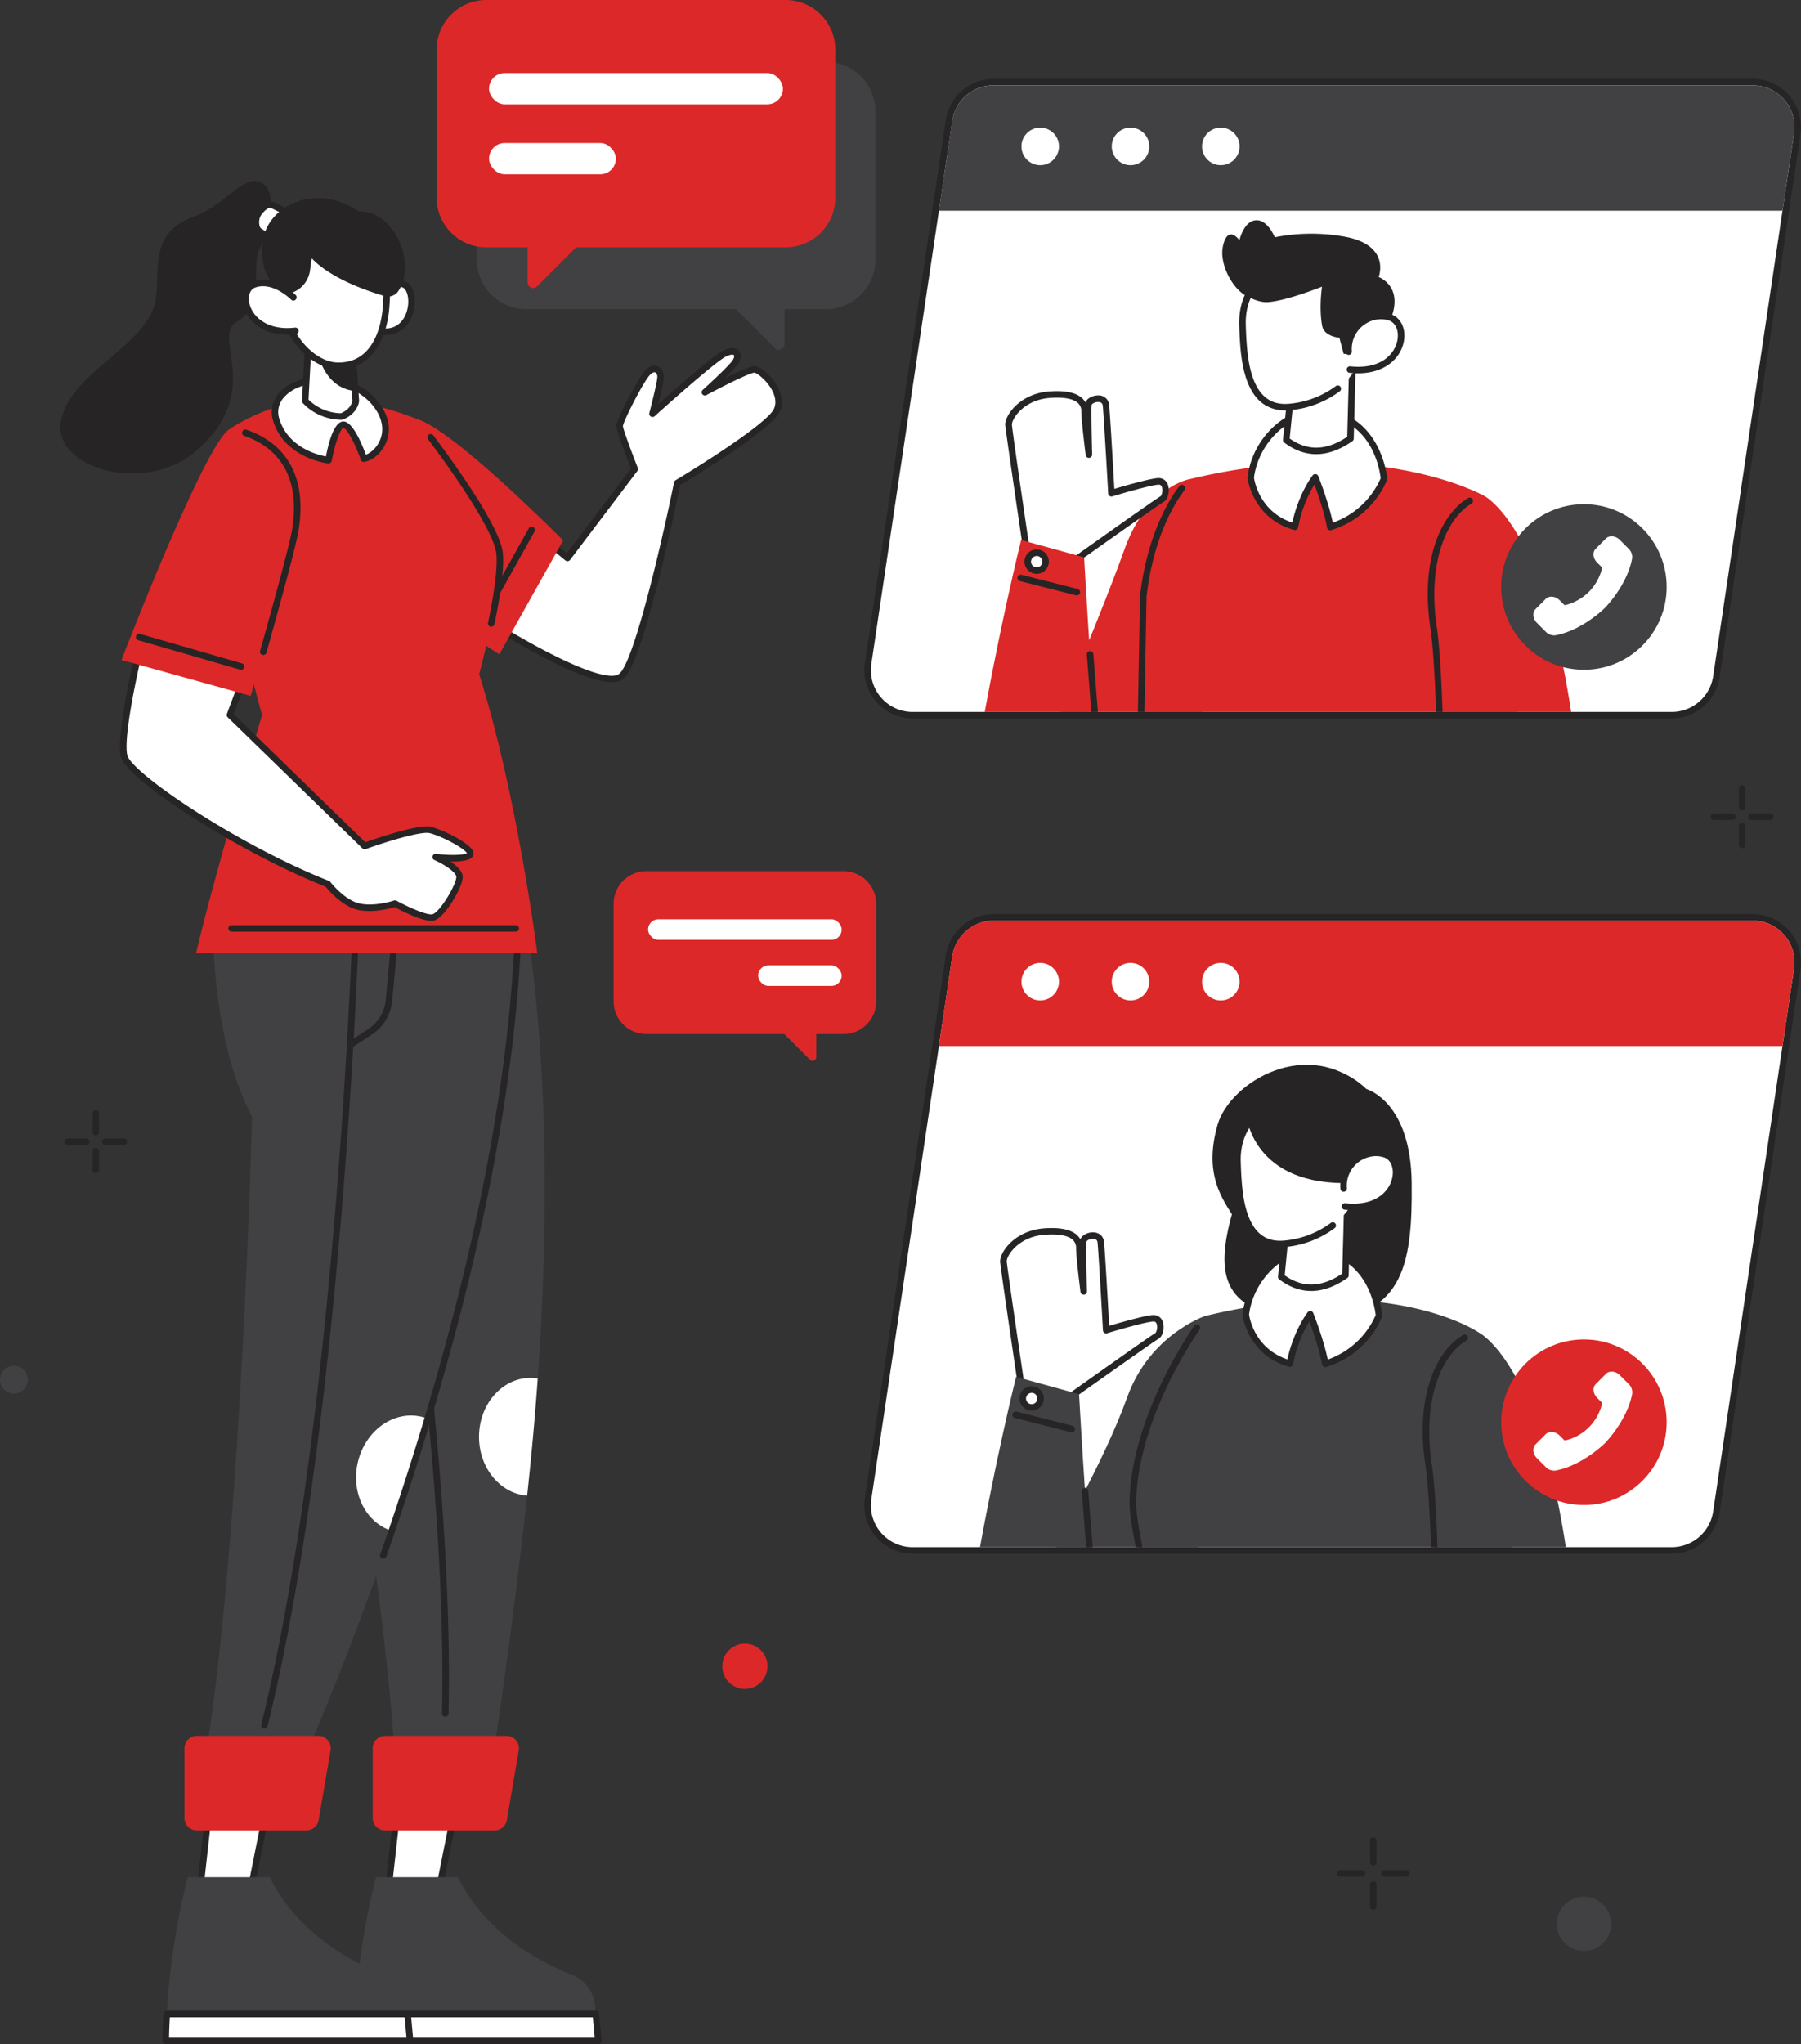 <svg xmlns="http://www.w3.org/2000/svg" xmlns:xlink="http://www.w3.org/1999/xlink" viewBox="0 0 1115.32 1265.35"><rect x="0" y="0" width="1115.32" height="1265.35" fill="#333333" stroke="none"/><defs><style>.cls-1{fill:none;}.cls-2{fill:#fff;}.cls-3{fill:#262424;}.cls-4{fill:#dc2828;}.cls-5{clip-path:url(#clip-path);}.cls-6{fill:#414042;}.cls-7{clip-path:url(#clip-path-2);}</style><clipPath id="clip-path"><path class="cls-1" d="M615.28,569.85a25.72,25.72,0,0,0-25.6,22.07L539.6,928a25.87,25.87,0,0,0,25.59,29.7h470.14a26,26,0,0,0,25.59-22.07L1111,599.54a25.87,25.87,0,0,0-25.59-29.69Zm497.72,30h0Z"/></clipPath><clipPath id="clip-path-2"><path class="cls-1" d="M615.28,52.83a25.72,25.72,0,0,0-25.6,22.07L539.6,411a25.87,25.87,0,0,0,25.59,29.7h470.14a26,26,0,0,0,25.59-22.07L1111,82.52a25.87,25.87,0,0,0-25.59-29.69Zm497.72,30h0Z"/></clipPath></defs><g id="Layer_2" data-name="Layer 2"><g id="FEMALE_EMPLOYEE" data-name="FEMALE EMPLOYEE"><path class="cls-2" d="M1113,599.84l-7.1,47.63-43,288.45a27.9,27.9,0,0,1-27.59,23.78H565.19a27.87,27.87,0,0,1-27.58-32l41.75-280.23,8.33-55.85a27.9,27.9,0,0,1,27.59-23.79h470.13A27.89,27.89,0,0,1,1113,599.84Z"/><path class="cls-3" d="M1035.33,961.72H565.19a29.91,29.91,0,0,1-29.58-34.32l50.08-336.08a30.1,30.1,0,0,1,29.59-25.5h470.13A29.91,29.91,0,0,1,1115,600.14l-50.08,336.07A30.1,30.1,0,0,1,1035.33,961.72Zm-420-391.87a26,26,0,0,0-25.6,22.07L539.6,928a25.87,25.87,0,0,0,25.59,29.7h470.14a26,26,0,0,0,25.59-22.07L1111,599.54a25.87,25.87,0,0,0-25.59-29.69Zm497.72,30h0Z"/><path class="cls-4" d="M1111.29,595.67a25.4,25.4,0,0,1-.29,3.87l-7.09,47.63,0,.3H581.4l8.28-55.55a25.88,25.88,0,0,1,25.6-22.07h470.13a25.9,25.9,0,0,1,25.88,25.82Z"/><circle class="cls-2" cx="644.18" cy="607.65" r="11.62"/><circle class="cls-2" cx="700.1" cy="607.65" r="11.62"/><circle class="cls-2" cx="756.01" cy="607.65" r="11.62"/><g class="cls-5"><path class="cls-3" d="M809.47,816.35c-53-2.32-57-27.24-46.57-64.73C755,739.33,746,724.4,754,696.29c7.5-26.21,55.54-55.75,92-22.23h0c.84.23,27.72,8.06,28.21,58.26C874.74,783.33,869.07,819,809.47,816.35Z"/><path class="cls-6" d="M754.74,911c-6.85,26.72-14.17,56-25.57,80.83-14.55,23.56-46.79,60.2-68.93,56.17-28.84-5.24-10-76.48-5.5-93.5C655,953.7,684,904,698,865s48.28-50.41,48.28-50.41S770.24,850.5,754.74,911Z"/><path class="cls-6" d="M916.08,825s-54.27-38.14-169.84-10.41c0,0-43,56.57-44.7,114.24-.43,14.58,7.91,41.7,7.7,58.5A983.1,983.1,0,0,1,698,1121.57l240.41,7.75S952.25,992.1,916.08,825Z"/><path class="cls-3" d="M708.88,1005.85h-.07a2,2,0,0,1-1.95-2.08c.18-5.56.3-11.1.37-16.46.1-8.33-2-19.43-4-30.17s-3.93-21-3.71-28.37c1.35-45.83,28.41-90.87,40-108.1a2,2,0,1,1,3.34,2.25c-11.37,16.94-38,61.19-39.29,106-.21,7,1.66,16.94,3.64,27.51,2,10.93,4.17,22.23,4.06,31-.07,5.38-.19,10.95-.37,16.54A2,2,0,0,1,708.88,1005.85Z"/><path class="cls-3" d="M927.91,1114.51h0l-214.2-5a2,2,0,0,1,.1-4l214.2,5a2,2,0,0,1-.05,4Z"/><path class="cls-2" d="M853.94,814.4a52.72,52.72,0,0,1-33.24,29.82c-2.48-13.61-9.31-30.71-9.31-30.71-7.59,10.44-11.6,24.25-12.59,30.56-24.56-6.76-27.36-30.38-27.36-30.38,3-23.66,23.35-41.48,40.82-40.89C850.86,774.11,853.94,814.4,853.94,814.4Z"/><path class="cls-3" d="M820.7,846.23a2,2,0,0,1-1.05-.29,2,2,0,0,1-.94-1.36c-1.74-9.55-5.71-21-7.82-26.71a80,80,0,0,0-10.1,26.51,2,2,0,0,1-.89,1.38,2,2,0,0,1-1.63.25c-25.58-7-28.81-31.83-28.84-32.08a2,2,0,0,1,0-.49c3.28-25.88,25.24-43.29,42.89-42.65,39.94,1.35,43.59,43,43.62,43.45a2,2,0,0,1-.15,1,55,55,0,0,1-34.5,30.95A2.08,2.08,0,0,1,820.7,846.23Zm-9.31-34.74.25,0a2,2,0,0,1,1.62,1.25c.27.67,6.22,15.65,9,28.81a50.75,50.75,0,0,0,29.66-27.5c-.49-4.66-5.19-38.08-39.7-39.25-15.82-.52-35.68,15.95-38.72,38.87.36,2.43,3.72,21.12,23.76,27.79,1.43-6.84,5.33-19.25,12.53-29.16A2,2,0,0,1,811.39,811.49Z"/><path class="cls-2" d="M834.86,725.09l-.63,23.74-1.07,40.6c-13.66,9.55-26.94,10.55-39.75.93l1.87-18.86,2.85-28.57Z"/><path class="cls-3" d="M812,799.11c-6.81,0-13.41-2.38-19.75-7.14a2,2,0,0,1-.8-1.81l4.72-47.43a2,2,0,0,1,1.12-1.61L834,723.28a2,2,0,0,1,2.9,1.87l-1.71,64.33a2,2,0,0,1-.86,1.6Q822.82,799.12,812,799.11Zm-16.42-9.7c11.16,7.92,22.84,7.56,35.64-1.06l1.59-60L800,744.25Z"/><path class="cls-2" d="M766.78,729.47c1.3,19.59,6.17,43.12,29.7,40.29,28-3.37,46.65-22.43,47.82-48.91S833.76,679,801.94,681a48.79,48.79,0,0,0-8,1.15c-18.42,4.29-28.11,19.1-27.58,36.89C766.41,722.22,766.53,725.78,766.78,729.47Z"/><path class="cls-3" d="M792.76,772a22.64,22.64,0,0,1-14.89-5c-10.07-8.36-12.3-25.32-13.1-37.34-.25-3.73-.37-7.25-.47-10.54-.59-19.68,10.58-34.59,29.14-38.91a2,2,0,1,1,.92,3.92c-16.58,3.87-26.55,17.23-26,34.87.1,3.25.21,6.72.47,10.39.75,11.28,2.77,27.14,11.65,34.5,4.12,3.42,9.28,4.7,15.8,3.92a56.68,56.68,0,0,0,27.82-10.82,2,2,0,1,1,2.46,3.19,60.6,60.6,0,0,1-29.8,11.63A34.19,34.19,0,0,1,792.76,772Z"/><path class="cls-3" d="M771.44,688.33s2.33,43.67,60.65,44c0,0,34.65-10.66,23-44S786.13,647,771.44,688.33Z"/><path class="cls-2" d="M632.49,858s-10.75-72.67-11.08-77,7.67-17.34,25.33-18.67,21.67,4.67,21.67,10.33,2.67,26.67,2.67,26.67-.67-26.67-.34-30.67,10.34-6.33,11,.34,3.34,54.33,3.34,54.33,23-7,29-7.33,5.33,9.33,2.33,11-54.17,38-54.17,38Z"/><path class="cls-3" d="M662.24,867a1.8,1.8,0,0,1-.46,0L632,860a2,2,0,0,1-1.53-1.67c-.44-3-10.77-72.79-11.1-77.14-.21-2.65,1.54-6.48,4.55-10s10.24-9.9,22.64-10.84c9.77-.73,16.64.67,20.43,4.19a10.32,10.32,0,0,1,2.05,2.59c1.1-2.67,4.57-4.29,7.68-4.32h.08c3.84,0,6.55,2.35,6.92,6,.58,5.82,2.63,41.79,3.19,51.87,6.16-1.83,22-6.41,27-6.69a6,6,0,0,1,6.32,4.68c1,3.45,0,8.51-2.89,10.1-2.13,1.18-33.45,23.3-54,37.88A2,2,0,0,1,662.24,867Zm-28-10.66,27.53,6.48c7.84-5.57,50.71-36,53.61-37.6.73-.4,1.64-3.18,1-5.45-.48-1.64-1.39-1.82-2.22-1.77-4.73.26-22.19,5.32-28.53,7.25a2,2,0,0,1-2.6-1.82c0-.47-2.67-47.69-3.32-54.24-.06-.59-.24-2.39-2.9-2.39h-.05c-2.1,0-4,1.25-4,2-.25,3.08.11,21.26.34,30.45a2,2,0,0,1-4,.3c-.11-.86-2.69-21.19-2.69-26.92a6.7,6.7,0,0,0-2.11-5.2c-2.89-2.68-8.91-3.76-17.39-3.12-10.95.83-17.15,6.28-19.88,9.45s-3.67,6-3.59,7.05C623.67,784.15,630.52,830.89,634.29,856.35Z"/><path class="cls-6" d="M629.24,852.25l39,10.75s4,72,7,102,3.5,78.5-15,83-65.35-21.14-57.5-67C615.24,908,629.24,852.25,629.24,852.25Z"/><path class="cls-3" d="M671.94,1036.53a2.08,2.08,0,0,1-.68-.12,2,2,0,0,1-1.22-2.58c7.3-20.35,4.29-57.68,3.2-68.63l-3.31-42.05a2,2,0,0,1,4-.31l3.3,42c1.43,14.27,4,49.78-3.41,70.35A2,2,0,0,1,671.94,1036.53Z"/><path class="cls-3" d="M663.49,886.51a2.05,2.05,0,0,1-.49-.06l-34.5-8.75a2,2,0,1,1,1-3.91l34.5,8.75a2,2,0,0,1-.5,4Z"/><circle class="cls-2" cx="638.88" cy="865.64" r="5.52"/><path class="cls-3" d="M638.88,873.17a7.53,7.53,0,1,1,7.54-7.53A7.54,7.54,0,0,1,638.88,873.17Zm0-11a3.5,3.5,0,1,0,3.51,3.5A3.5,3.5,0,0,0,638.88,862.14Z"/><path class="cls-6" d="M916.08,825s68.23,34.1,62.23,304.09H890.08S891.15,949.7,884.74,907C876.74,853.66,899.41,826.33,916.08,825Z"/><path class="cls-3" d="M890.14,1095.68a2,2,0,0,1-2-2c0-56.58-.82-156-5.37-186.37-6.86-45.72,8.27-72.22,23.31-81a2,2,0,1,1,2,3.48c-15.06,8.81-27.5,36-21.36,76.94,4.59,30.6,5.36,130.27,5.42,187a2,2,0,0,1-2,2Z"/><path class="cls-2" d="M832.07,735.67c-.83-11.1,7.3-21.11,18.4-22a18.61,18.61,0,0,1,7,.74c13.58,4.17,8.89,36-24.57,32.38Z"/><path class="cls-3" d="M837.9,749.07a47.48,47.48,0,0,1-5.22-.29,2,2,0,0,1,.43-4c18.66,2,27.34-7.31,29.1-15.88,1.22-5.95-1-11.24-5.34-12.56a16.69,16.69,0,0,0-6.24-.66,18.38,18.38,0,0,0-16.55,19.85,2,2,0,1,1-4,.3c-.92-12.35,8.16-23.2,20.25-24.17a20.69,20.69,0,0,1,7.74.82c6.35,1.95,9.76,9.2,8.11,17.23C864.1,739.74,854.63,749.07,837.9,749.07Z"/></g><circle class="cls-4" cx="980.89" cy="880.35" r="51.24"/><path class="cls-2" d="M993.87,893.32S980.22,907,963.49,910.23a7.12,7.12,0,0,1-6.21-2.14l-5.45-5.44c-2.61-2.62-3-6.48-.86-8.62l6.29-6.28c2.14-2.14,6-1.76,8.61.86l3,3a19.18,19.18,0,0,0,5.2-1.52A30.36,30.36,0,0,0,990.6,873.5a18.82,18.82,0,0,0,1.52-5.2l-3-3c-2.61-2.62-3-6.48-.86-8.61l6.29-6.29c2.13-2.14,6-1.75,8.61.86l5.44,5.45a7.12,7.12,0,0,1,2.14,6.21C1007.51,879.68,993.87,893.32,993.87,893.32Z"/></g><g id="MALE_EMPLOYEE" data-name="MALE EMPLOYEE"><path class="cls-2" d="M1113,82.82l-7.1,47.63-43,288.45a27.9,27.9,0,0,1-27.59,23.78H565.19a27.87,27.87,0,0,1-27.58-32l41.75-280.23,8.33-55.85a27.9,27.9,0,0,1,27.59-23.79h470.13A27.89,27.89,0,0,1,1113,82.82Z"/><path class="cls-3" d="M1035.33,444.7H565.19a29.91,29.91,0,0,1-29.58-34.32L585.69,74.3a30.1,30.1,0,0,1,29.59-25.5h470.13A29.91,29.91,0,0,1,1115,83.12L1064.91,419.2A30.1,30.1,0,0,1,1035.33,444.7Zm-420-391.87a25.72,25.72,0,0,0-25.6,22.07L539.6,411a25.87,25.87,0,0,0,25.59,29.7h470.14a26,26,0,0,0,25.59-22.07L1111,82.52a25.87,25.87,0,0,0-25.59-29.69Zm497.72,30h0Z"/><path class="cls-6" d="M1111.29,78.65a25.4,25.4,0,0,1-.29,3.87l-7.09,47.63,0,.3H581.4l8.28-55.55a25.88,25.88,0,0,1,25.6-22.07h470.13a25.9,25.9,0,0,1,25.88,25.82Z"/><circle class="cls-2" cx="644.18" cy="90.63" r="11.62"/><circle class="cls-2" cx="700.1" cy="90.63" r="11.62"/><circle class="cls-2" cx="756.01" cy="90.63" r="11.62"/><g class="cls-7"><path class="cls-4" d="M757.87,393c-6.85,26.72-14.17,56-25.57,80.83C717.75,497.39,685.51,534,663.37,530c-28.84-5.24-10-76.48-5.5-93.5.21-.8,24.5-57.5,38.5-96.5s40.28-43.4,40.28-43.4S773.37,332.5,757.87,393Z"/><path class="cls-4" d="M919.21,307s-67-38.14-182.56-10.4c0,0-31.64,29.75-30.17,104.65,1.52,77.43-5.39,202.32-5.39,202.32l240.41,7.76S955.38,474.11,919.21,307Z"/><path class="cls-3" d="M931,596.51h0l-214.19-5a2,2,0,0,1,0-4h0l214.2,5a2,2,0,0,1-.05,4Z"/><path class="cls-3" d="M705.88,486.35h0a2,2,0,0,1-2-2.05L706,369a1.5,1.5,0,0,1,0-.2c4.37-36.77,17.11-58.3,24.32-67.86a2,2,0,1,1,3.22,2.43c-7,9.22-19.26,30-23.53,65.81l-2.09,115.18A2,2,0,0,1,705.88,486.35Z"/><path class="cls-2" d="M857.08,296.4a52.7,52.7,0,0,1-33.25,29.82c-2.48-13.6-9.31-30.71-9.31-30.71-7.59,10.45-11.6,24.26-12.58,30.56-24.57-6.75-27.37-30.37-27.37-30.37,3-23.67,23.35-41.49,40.82-40.9C854,256.12,857.08,296.4,857.08,296.4Z"/><path class="cls-3" d="M823.83,328.24a2,2,0,0,1-2-1.66c-1.74-9.55-5.72-21-7.83-26.71a79.77,79.77,0,0,0-10.09,26.51,2,2,0,0,1-.9,1.38,2,2,0,0,1-1.63.25c-25.58-7-28.8-31.83-28.83-32.08a2,2,0,0,1,0-.49c3.28-25.88,25.25-43.23,42.89-42.65,39.95,1.36,43.59,43,43.63,43.45a2,2,0,0,1-.16.95,54.94,54.94,0,0,1-34.5,30.95A1.76,1.76,0,0,1,823.83,328.24Zm-9.31-34.75.25,0a2,2,0,0,1,1.62,1.25c.27.67,6.22,15.65,9,28.81A50.75,50.75,0,0,0,855,296.07c-.49-4.66-5.19-38.08-39.7-39.25h-.76c-15.69,0-35,16.33-38,38.88.36,2.43,3.72,21.12,23.76,27.8,1.44-6.85,5.33-19.26,12.53-29.16A2,2,0,0,1,814.52,293.49Z"/><path class="cls-2" d="M838,207.1l-.63,23.73-1.07,40.6c-13.66,9.55-26.94,10.56-39.75.93l1.88-18.86,2.84-28.56Z"/><path class="cls-3" d="M815.08,281.12c-6.81,0-13.41-2.38-19.75-7.14a2,2,0,0,1-.8-1.82l4.72-47.42a2,2,0,0,1,1.13-1.62l36.73-17.84a2.05,2.05,0,0,1,2,.12,2,2,0,0,1,.92,1.75l-1.7,64.34a2,2,0,0,1-.86,1.6C829.79,278.44,822.31,281.12,815.08,281.12Zm-16.42-9.7c11.16,7.91,22.84,7.56,35.64-1.07l1.59-60-32.74,15.9Z"/><path class="cls-2" d="M769.92,211.48c1.3,19.58,6.16,43.11,29.7,40.28,28-3.37,46.65-22.43,47.81-48.9S836.9,161,805.07,163a49.59,49.59,0,0,0-8,1.15c-18.42,4.3-28.12,19.11-27.59,36.89C769.54,204.23,769.66,207.78,769.92,211.48Z"/><path class="cls-3" d="M795.89,254A22.62,22.62,0,0,1,781,249c-10.08-8.36-12.31-25.31-13.1-37.34-.26-3.73-.38-7.25-.48-10.54-.58-19.67,10.58-34.58,29.15-38.91a2,2,0,1,1,.91,3.93c-16.58,3.86-26.55,17.22-26,34.86.1,3.25.22,6.73.47,10.39.75,11.29,2.77,27.14,11.65,34.51,4.12,3.41,9.28,4.69,15.8,3.91a56.62,56.62,0,0,0,27.83-10.82,2,2,0,0,1,2.45,3.2,60.64,60.64,0,0,1-29.8,11.62A32.06,32.06,0,0,1,795.89,254Z"/><path class="cls-3" d="M855.54,208.12a81.23,81.23,0,0,1-9.37,10.57l-14.07.39-2.66-10s-8.89-.7-10.53-6.77c0,0,0-.14-.1-.43-.4-2-1.92-10.83-.13-24.43,0,0-21.74,8.72-33.44,9.55-4.2.3-9-1.48-13.52-3.89-9-4.82-16.44-20-14.5-30a1.29,1.29,0,0,1,0-.19c3-14.64,10.33-4.18,10.33-4.18s2.61-11.78,10.06-12.38,11.82,10.52,11.82,10.52a117,117,0,0,1,43.58-.32c28.57,5.37,20.75,24.91,20.75,24.91S874.69,179,855.54,208.12Z"/><path class="cls-2" d="M835.2,217.68c-.82-11.11,7.3-21.12,18.41-22a18.58,18.58,0,0,1,7,.74c13.58,4.17,8.89,36-24.57,32.38Z"/><path class="cls-3" d="M841,231.07a47.48,47.48,0,0,1-5.22-.29,2,2,0,0,1-1.79-2.22,2,2,0,0,1,2.22-1.79c18.66,2,27.34-7.3,29.1-15.88,1.23-5.95-1-11.23-5.34-12.56a16.66,16.66,0,0,0-6.23-.66,18.39,18.39,0,0,0-16.56,19.86,2,2,0,1,1-4,.29,22.43,22.43,0,0,1,20.25-24.17,20.67,20.67,0,0,1,7.74.83c6.35,2,9.76,9.19,8.11,17.22C867.24,221.74,857.76,231.07,841,231.07Z"/><path class="cls-2" d="M635.62,340s-10.75-72.67-11.08-77,7.67-17.33,25.33-18.67,21.67,4.67,21.67,10.34,2.67,26.66,2.67,26.66-.67-26.66-.34-30.66,10.34-6.34,11,.33,3.34,54.33,3.34,54.33,23-7,29-7.33,5.33,9.33,2.33,11-54.17,38-54.17,38Z"/><path class="cls-3" d="M665.37,349a1.88,1.88,0,0,1-.46-.06l-29.75-7a2,2,0,0,1-1.53-1.67c-.44-3-10.76-72.78-11.1-77.14-.2-2.65,1.54-6.48,4.56-10s10.23-9.9,22.63-10.84c9.77-.73,16.65.67,20.44,4.19a10.55,10.55,0,0,1,2.05,2.59c1.09-2.67,4.56-4.29,7.68-4.32a6.5,6.5,0,0,1,7,6c.58,5.82,2.63,41.8,3.2,51.87,6.16-1.83,22-6.4,27-6.68a6,6,0,0,1,6.31,4.67c1,3.46,0,8.51-2.89,10.1-2.13,1.19-33.45,23.3-54,37.88A2,2,0,0,1,665.37,349Zm-28-10.67L665,344.83c7.84-5.57,50.71-36,53.61-37.59.73-.41,1.64-3.19,1-5.46-.47-1.64-1.39-1.81-2.22-1.77-4.72.27-22.19,5.32-28.53,7.25a2,2,0,0,1-2.59-1.81c0-.48-2.68-47.7-3.33-54.25-.06-.59-.24-2.39-2.9-2.39h-.05c-2.1,0-4,1.25-4,2-.25,3.08.11,21.27.34,30.45a2,2,0,0,1-4,.31c-.11-.87-2.68-21.19-2.68-26.92a6.68,6.68,0,0,0-2.12-5.2c-2.89-2.69-8.9-3.76-17.38-3.13-11,.83-17.16,6.28-19.88,9.45s-3.68,6-3.6,7.06C626.81,266.16,633.66,312.9,637.42,338.35Z"/><path class="cls-4" d="M632.37,334.25l39,10.75s4,72,7,102,3.5,78.5-15,83-65.35-21.14-57.5-67C618.37,390,632.37,334.25,632.37,334.25Z"/><path class="cls-3" d="M675.08,518.53a2,2,0,0,1-.68-.11,2,2,0,0,1-1.22-2.58c7.29-20.36,4.28-57.68,3.19-68.64l-3.3-42a2,2,0,0,1,1.85-2.17,2,2,0,0,1,2.16,1.85l3.3,42c1.43,14.27,4,49.79-3.41,70.36A2,2,0,0,1,675.08,518.53Z"/><path class="cls-3" d="M666.63,368.52a1.73,1.73,0,0,1-.5-.07l-34.5-8.75a2,2,0,1,1,1-3.9l34.5,8.75a2,2,0,0,1-.49,4Z"/><circle class="cls-2" cx="642.02" cy="347.64" r="5.52"/><path class="cls-3" d="M642,355.18a7.54,7.54,0,1,1,7.53-7.54A7.55,7.55,0,0,1,642,355.18Zm0-11a3.5,3.5,0,1,0,3.5,3.5A3.5,3.5,0,0,0,642,344.14Z"/><path class="cls-4" d="M919.21,307s68.23,34.1,62.24,304.09H893.21s1.07-179.38-5.34-222.09C879.87,335.67,902.54,308.33,919.21,307Z"/><path class="cls-3" d="M893.27,577.68a2,2,0,0,1-2-2c-.06-56.58-.83-156-5.38-186.37-6.86-45.72,8.27-72.22,23.32-81a2,2,0,0,1,2,3.48c-15.06,8.81-27.5,36-21.36,76.94,4.59,30.6,5.36,130.27,5.42,187a2,2,0,0,1-2,2Z"/></g><circle class="cls-6" cx="980.89" cy="363.33" r="51.24"/><path class="cls-2" d="M993.87,376.3S980.22,390,963.49,393.21a7.12,7.12,0,0,1-6.21-2.14l-5.45-5.44c-2.61-2.62-3-6.48-.86-8.62l6.29-6.28c2.14-2.14,6-1.76,8.61.86l3,3A19.18,19.18,0,0,0,974,373a30.36,30.36,0,0,0,16.56-16.56,18.82,18.82,0,0,0,1.52-5.2l-3-3c-2.61-2.62-3-6.48-.86-8.61l6.29-6.29c2.13-2.14,6-1.75,8.61.86l5.44,5.45a7.12,7.12,0,0,1,2.14,6.21C1007.51,362.66,993.87,376.3,993.87,376.3Z"/></g><g id="BUBBLE_CHAT_2" data-name="BUBBLE CHAT 2"><path class="cls-4" d="M380,559.5v60.31a20.28,20.28,0,0,0,20.27,20.27H485.7L501.62,656a2.27,2.27,0,0,0,3.88-1.61V640.08h16.85a20.28,20.28,0,0,0,20.28-20.27V559.5a20.28,20.28,0,0,0-20.28-20.28H400.23A20.28,20.28,0,0,0,380,559.5Z"/><rect class="cls-2" x="401.34" y="569.02" width="119.89" height="12.74" rx="6.37" transform="translate(922.58 1150.78) rotate(-180)"/><rect class="cls-2" x="469.49" y="597.54" width="51.75" height="12.74" rx="6.37" transform="translate(990.73 1207.82) rotate(-180)"/></g><g id="BUBBLE_CHAT_1" data-name="BUBBLE CHAT 1"><path class="cls-6" d="M295.24,69.05v91.54A30.78,30.78,0,0,0,326,191.37H455.76l24.16,24.16a3.45,3.45,0,0,0,5.89-2.44V191.37h25.58a30.78,30.78,0,0,0,30.78-30.78V69.05a30.78,30.78,0,0,0-30.78-30.79H326A30.78,30.78,0,0,0,295.24,69.05Z"/><path class="cls-4" d="M517.31,30.79v91.54a30.78,30.78,0,0,1-30.78,30.78H356.79l-24.16,24.16a3.45,3.45,0,0,1-5.89-2.44V153.11H301.16a30.78,30.78,0,0,1-30.78-30.78V30.79A30.78,30.78,0,0,1,301.16,0H486.53A30.78,30.78,0,0,1,517.31,30.79Z"/><rect class="cls-2" x="302.85" y="45.24" width="182" height="19.33" rx="9.67"/><rect class="cls-2" x="302.85" y="88.54" width="78.56" height="19.33" rx="9.67"/></g><g id="LEFT_LEG" data-name="LEFT LEG"><polygon class="cls-2" points="245.96 1120.33 239.96 1174 270.96 1174 281.96 1119 245.96 1120.33"/><path class="cls-3" d="M271,1176H240a2,2,0,0,1-2-2.24l6-53.67a2,2,0,0,1,1.93-1.79l36-1.33a2,2,0,0,1,1.61.7,2,2,0,0,1,.44,1.71l-11,55A2,2,0,0,1,271,1176Zm-28.74-4h27.09l10.17-50.87-31.71,1.17Z"/><path class="cls-6" d="M322.54,550.07c17.91,99.44,17.14,209.84,10.49,303.18-1.83,25.67-4.11,50-6.56,72.55C317.19,1011,305.74,1085,305.74,1085H244.3c-8.84-140.45-58.19-390.38-58.19-390.38-35.33-42-48.71-108-48.71-108C150.35,464.22,309.77,479.15,322.54,550.07Z"/><path class="cls-3" d="M275.72,1062.58h0a2,2,0,0,1-2-2.07c4.49-197.3-53.86-501.79-54.45-504.85a2,2,0,1,1,4-.76c.59,3.06,59,308,54.52,505.71A2,2,0,0,1,275.72,1062.58Z"/><path class="cls-3" d="M235.72,639.86a2,2,0,0,1-1.4-.57,2,2,0,0,1,0-2.85l10.29-10.64a24,24,0,0,0,6.59-19.87l-7.66-59.57a2,2,0,0,1,4-.51l7.66,59.56a28,28,0,0,1-7.69,23.19l-10.29,10.64A2,2,0,0,1,235.72,639.86Z"/><path class="cls-2" d="M333,853.25c-1.83,25.67-4.11,50-6.56,72.55-16.6-1.29-29.74-17-29.79-36.31-.06-20.17,14.22-36.55,31.9-36.59A27.36,27.36,0,0,1,333,853.25Z"/><path class="cls-4" d="M238.48,1074.5h75.21a7.69,7.69,0,0,1,7.57,9l-7.37,43.13a7.69,7.69,0,0,1-7.58,6.39H238.48a7.68,7.68,0,0,1-7.68-7.68v-43.14A7.68,7.68,0,0,1,238.48,1074.5Z"/><path class="cls-6" d="M370.5,1263.33H219.16c.1-5.67.32-11.24.65-16.66a450,450,0,0,1,13-84.67h50.79c17.63,35.33,51.67,52.92,70.4,60.27a23.09,23.09,0,0,1,14.51,19.41l.45,5Z"/><path class="cls-2" d="M370.5,1263.33H219.16c.1-5.67.32-11.24.65-16.66H369Z"/><path class="cls-3" d="M370.5,1265.35H219.16a2,2,0,0,1-2-2.06c.1-5.61.32-11.24.65-16.74a2,2,0,0,1,2-1.9H369a2,2,0,0,1,2,1.84l1.52,16.66a2,2,0,0,1-2,2.2Zm-149.28-4H368.3l-1.16-12.62H221.72C221.48,1252.85,221.32,1257.08,221.22,1261.31Z"/></g><g id="RIGHT_LEG" data-name="RIGHT LEG"><polygon class="cls-2" points="129.41 1120.33 123.41 1174 154.41 1174 165.41 1119 129.41 1120.33"/><path class="cls-3" d="M154.41,1176h-31a2,2,0,0,1-1.5-.68,1.94,1.94,0,0,1-.5-1.56l6-53.67a2,2,0,0,1,1.92-1.79l36-1.33a2,2,0,0,1,1.61.7,2,2,0,0,1,.45,1.71l-11,55A2,2,0,0,1,154.41,1176Zm-28.75-4h27.1l10.17-50.87-31.71,1.17Z"/><path class="cls-6" d="M320.74,580c-4.21,101-29,208.53-55.87,298.17-7.39,24.66-14.92,48-22.22,69.38C215,1028.63,190.74,1083,190.74,1083l-63,2c22-139,28.33-393.67,28.33-393.67-25.33-48.66-24-116-24-116C171.41,458.67,323.74,508,320.74,580Z"/><path class="cls-2" d="M264.87,878.17c-7.39,24.66-14.92,48-22.22,69.38-15.92-4.88-25.31-23.11-21.16-41.94,4.34-19.69,21.85-32.56,39.11-28.75A27.46,27.46,0,0,1,264.87,878.17Z"/><path class="cls-3" d="M237.38,964.83a2.17,2.17,0,0,1-.66-.11,2,2,0,0,1-1.24-2.57q2.61-7.46,5.26-15.25c7.88-23.12,15.35-46.44,22.2-69.31,33.44-111.67,52.21-211.83,55.79-297.67a49.56,49.56,0,0,0-3.32-19.86,2,2,0,1,1,3.77-1.44,53.75,53.75,0,0,1,3.58,21.46c-3.6,86.19-22.42,186.67-56,298.67-6.86,22.92-14.35,46.28-22.24,69.45q-2.66,7.81-5.27,15.28A2,2,0,0,1,237.38,964.83Z"/><path class="cls-3" d="M163.74,1070a2,2,0,0,1-.48-.06,2,2,0,0,1-1.47-2.44c47.4-191.58,56.85-501.47,56.94-504.58a2,2,0,1,1,4,.12c-.09,3.11-9.56,313.44-57.06,505.42A2,2,0,0,1,163.74,1070Z"/><path class="cls-3" d="M216.87,648.75a2,2,0,0,1-1.11-3.7l12.36-8.15A24,24,0,0,0,238.89,619l5.51-59.8a2,2,0,0,1,4,.37l-5.52,59.8a28,28,0,0,1-12.56,20.95L218,648.42A2.08,2.08,0,0,1,216.87,648.75Z"/><path class="cls-4" d="M121.93,1074.5h75.2a7.69,7.69,0,0,1,7.58,9l-7.38,43.13a7.68,7.68,0,0,1-7.57,6.39H121.93a7.68,7.68,0,0,1-7.69-7.68v-43.14A7.68,7.68,0,0,1,121.93,1074.5Z"/><path class="cls-6" d="M254,1263.33H102.61c.1-5.67.32-11.24.65-16.66a450,450,0,0,1,13-84.67h50.79c17.63,35.33,51.67,52.92,70.4,60.27A23.09,23.09,0,0,1,252,1241.68l.45,5Z"/><path class="cls-2" d="M254,1263.33H102.61c.1-5.67.32-11.24.65-16.66H252.43Z"/><path class="cls-3" d="M254,1265.35H102.61a2,2,0,0,1-2-2.06c.1-5.61.32-11.24.66-16.74a2,2,0,0,1,2-1.9H252.43a2,2,0,0,1,2,1.84l1.52,16.66a2,2,0,0,1-.52,1.54A2,2,0,0,1,254,1265.35Zm-149.28-4H251.74l-1.15-12.62H105.16C104.93,1252.85,104.76,1257.08,104.67,1261.31Z"/></g><g id="LEFT_ARM" data-name="LEFT ARM"><path class="cls-2" d="M340.41,336.33l11,9,41.67-55s-9.34-23.66-9.34-26.66,13.67-30,18-33.67,7.34-.33,7.34,3.33-5,22.78-5,22.78,37.66-34.11,45-37.44,9.66,1.33,5.66,6.33-18,17.67-18,17.67,26.67-14.34,30.67-14,19,14,13.67,25.33-61.67,45-61.67,45-22,108.08-34.33,119.37-80.87-32.47-80.87-32.47Z"/><path class="cls-3" d="M378.83,422.22c-8.19,0-21.32-4.66-39.73-14.05s-35.8-20.46-36-20.57a2,2,0,0,1-.9-1.32,2.05,2.05,0,0,1,.35-1.56l36.2-49.58a2,2,0,0,1,2.91-.37l9.38,7.68L390.79,290c-2.6-6.6-9.06-23.39-9.06-26.35,0-3.82,14-31.25,18.71-35.21,3.23-2.73,5.8-2.17,7.05-1.59a7,7,0,0,1,3.6,6.46c0,2.5-1.94,10.82-3.43,16.85,10.55-9.43,34.62-30.64,40.58-33.35s8.62-.51,9.46.58c1.73,2.22,1.2,5.62-1.38,8.85a107.28,107.28,0,0,1-7.56,7.91c7.81-3.88,16.28-7.71,18.82-7.51,3.21.26,9.87,5.65,13.65,12.2,3.32,5.74,3.89,11.27,1.67,16-5.25,11.16-53.15,40.28-61.69,45.41-3,14.58-22.59,108.44-34.77,119.59C384.72,421.43,382.19,422.22,378.83,422.22Zm-71.72-36.87c26.19,16.51,68.64,38.83,76.6,31.54,9.73-8.9,27.64-88.41,33.72-118.29a2,2,0,0,1,.94-1.33C433.9,288,475.09,262,479.25,253.14c2.05-4.36.35-9-1.45-12.16-3.38-5.92-9.13-10.17-10.56-10.3h0c-2.45,0-16.93,7-29.53,13.76a2,2,0,0,1-2.31-3.27c.14-.12,13.92-12.61,17.78-17.43,1.5-1.88,1.69-3.41,1.35-3.86s-1.87-.62-4.61.62c-5.78,2.63-34.07,27.68-44.48,37.1a2,2,0,0,1-2.4.23,2,2,0,0,1-.91-2.23c1.91-7.29,4.94-19.79,4.94-22.27a3.12,3.12,0,0,0-1.27-2.8c-.64-.3-1.64.07-2.75,1-4,3.35-16.93,29-17.28,32.19.08,1.78,4.74,14.57,9.19,25.86a2,2,0,0,1-.27,2l-41.66,55a2,2,0,0,1-2.89.34l-9.35-7.65Z"/><path class="cls-4" d="M258.08,259.33c22.72,6.46,90.66,75.17,90.66,75.17L309.24,405s-76.5-47.5-97.5-79S199.41,242.67,258.08,259.33Z"/><path class="cls-3" d="M292.38,396.06a1.92,1.92,0,0,1-1-.26,2,2,0,0,1-.78-2.74l36.86-66a2,2,0,0,1,3.52,2l-36.86,66A2,2,0,0,1,292.38,396.06Z"/></g><g id="BODY"><path class="cls-4" d="M195.08,247c-30.23,2.55-53,18.67-53,18.67L138.74,354l23.52,88.68S132.08,544,121.41,590H332.74s-12.66-99.33-36-172.67c0,0,14.67-54,12.67-74.66s-51.33-83.34-51.33-83.34S222.74,244.67,195.08,247Z"/><path class="cls-2" d="M207.43,235.74c19.1,3.18,29.95,17,31.2,27.48s-6.24,19.35-13.31,20.71c0,0-7.08-20.47-12.48-21s-9.36,21.94-9.36,21.94-25.59-2.57-32.45-25.11C166.29,244.21,185.17,232.05,207.43,235.74Z"/><path class="cls-3" d="M203.48,286.87h-.21c-.27,0-27-3-34.17-26.53a17.48,17.48,0,0,1,3.8-17.12c7.09-8.08,20.78-11.79,34.86-9.45h0c19.48,3.23,31.48,17.47,32.87,29.23,1.37,11.54-6.77,21.34-14.93,22.92a2,2,0,0,1-2.29-1.32c-3.54-10.26-8.58-19.45-10.78-19.67-1.9.31-5.39,10.17-7.17,20.28A2,2,0,0,1,203.48,286.87Zm-4.1-49.78c-9.78,0-18.52,3.17-23.44,8.78a13.4,13.4,0,0,0-3,13.29c5.35,17.54,23.12,22.3,28.9,23.4,1.75-9.15,5.29-22.24,11.19-21.65,5.6.56,11.21,14.16,13.54,20.56,5.31-2.07,11.1-9.11,10-18-1.22-10.3-12-22.81-29.53-25.73h0A47.57,47.57,0,0,0,199.38,237.09Z"/><path class="cls-2" d="M220.36,248.13s-.67,6.56-8.84,9.68A31.32,31.32,0,0,1,189,248.13l2.27-41.51,7.77,1.64,18.9,4,2,29.85Z"/><path class="cls-3" d="M211.05,259.83a33.27,33.27,0,0,1-23.51-10.32A2,2,0,0,1,187,248l2.28-41.51a2,2,0,0,1,2.43-1.86l26.67,5.6a2,2,0,0,1,1.59,1.83L222.37,248a1.9,1.9,0,0,1,0,.34c0,.32-.89,7.84-10.12,11.36a1.91,1.91,0,0,1-.62.13Zm-20-12.47a29.55,29.55,0,0,0,20,8.44h0c6-2.43,7.06-6.88,7.21-7.75L216,213.88l-22.87-4.8Z"/><path class="cls-3" d="M220,242.07C197.31,239.84,195.4,211,195.4,211a34.7,34.7,0,0,1,3.65-2.71l18.9,4Z"/><path class="cls-3" d="M319.41,576.68h-176a2,2,0,1,1,0-4h176a2,2,0,0,1,0,4Z"/><path class="cls-3" d="M304.22,387.92a2,2,0,0,1-.42,0,2,2,0,0,1-1.56-2.39c4.15-19.9,5.94-34.64,5.16-42.63-1-10.56-16.43-36.43-42.28-71a2,2,0,1,1,3.23-2.41c15.44,20.63,41.57,57.56,43.07,73,.82,8.51-.94,23.26-5.23,43.85A2,2,0,0,1,304.22,387.92Z"/></g><g id="RIGHT_ARM" data-name="RIGHT ARM"><path class="cls-2" d="M85.07,407.54s-11.31,48-8.28,60.43,70.61,57.25,126.11,79.2c0,0,9.11,11.87,19.32,14.08s22.35-1.94,22.35-1.94,18.22,9.94,23.74,8.56,16-19,16.28-24.84S270,530.61,270,530.61s18,2.17,21-1.4-16.58-13.5-24.44-15.43-40.69,9.94-40.69,9.94l-83.36-81.14,9.4-25.38s9.66-29.81-23.46-35.88S85.07,407.54,85.07,407.54Z"/><path class="cls-3" d="M267.18,570c-6.38,0-18.78-6.35-22.81-8.51-3,.93-13.41,3.71-22.58,1.73-9.76-2.12-18.29-12.09-20.13-14.37-56.28-22.36-123.53-66.91-126.83-80.4-3.11-12.74,7.81-59.39,8.28-61.37a.83.83,0,0,1,0-.15c.1-.34,11.14-33.91,45.61-27.59,10.77,2,18.39,6.59,22.65,13.73,6.65,11.14,2.54,24.2,2.36,24.75l-9,24.23,81.51,79.34c6.61-2.34,33.07-11.44,40.67-9.57,6.66,1.64,24.31,9.86,26.1,15.38a3.35,3.35,0,0,1-.6,3.32c-2,2.39-8,2.89-13.45,2.77,4,2.66,7.74,6.18,7.57,9.84-.31,6.53-11.15,25-17.81,26.69A6.61,6.61,0,0,1,267.18,570Zm-22.61-12.7a2,2,0,0,1,1,.24c7.28,4,19,9.19,22.28,8.37,4.35-1.09,14.51-17.83,14.75-23,.14-2.89-7.71-7.94-13.43-10.48a2,2,0,0,1,1.06-3.85c8.49,1,17,.79,18.93-.47-1.58-3-15.59-10.55-23.11-12.4-5.29-1.31-27,5.36-39.53,9.87a2,2,0,0,1-2.09-.45L141,444a2,2,0,0,1-.48-2.15L150,416.5s3.69-11.84-2-21.4c-3.64-6.07-10.33-10-19.9-11.8-30.57-5.6-40.37,22.78-41,24.78-.5,2.16-11.09,47.83-8.26,59.41,2.69,11,67.94,55.28,124.89,77.81a2,2,0,0,1,.86.64c.09.12,8.79,11.31,18.15,13.33,9.55,2.07,21.16-1.82,21.27-1.86A1.81,1.81,0,0,1,244.57,557.3Z"/><path class="cls-4" d="M142.08,265.67C126.49,275.25,75.24,408.5,75.24,408.5l80,22.25S180.38,343.53,182.88,328C192.24,270,142.08,265.67,142.08,265.67Z"/><path class="cls-3" d="M163,405.44a2,2,0,0,1-1.94-2.56l4-14.14c9.31-33.38,14.79-54.5,15.85-61.06,6.4-39.64-15.8-53.26-29.6-57.85a2,2,0,0,1,1.27-3.82c15,5,39.18,19.73,32.31,62.31-1.1,6.81-6.46,27.5-15.94,61.51L165,404A2,2,0,0,1,163,405.44Z"/><path class="cls-3" d="M149,414.52a2.23,2.23,0,0,1-.56-.08L85.62,396.28a2,2,0,0,1,1.12-3.88l62.81,18.16a2,2,0,0,1-.56,4Z"/></g><g id="HEAD"><path class="cls-3" d="M160.64,112.59c13.79,4.78,4,33.46-.38,42.63s3.54,34.31-13.28,43.7S164.06,241,122.33,278.4c-32.16,28.84-91,11.27-84.47-18.54s52.73-45.78,58.33-73.12c3.55-17.4-5-41.87,23-52.31C140.14,126.64,149.75,108.82,160.64,112.59Z"/><path class="cls-2" d="M233.77,184s8-11.9,16.62-7.86,5.71,32.73-15.47,28.81Z"/><path class="cls-3" d="M238.74,207.37a23.6,23.6,0,0,1-4.19-.39,2,2,0,0,1-1.65-1.88l-1.14-20.95a2.08,2.08,0,0,1,.34-1.24c.37-.55,9.09-13.28,19.15-8.55,5.83,2.74,6.87,12.45,4.48,19.87C253,202.67,246.81,207.37,238.74,207.37Zm-1.9-4.13c10.21,1.09,13.91-6.71,15-10.25,2.18-6.79.52-13.63-2.36-15-6-2.84-12.14,4.55-13.7,6.63Z"/><path class="cls-2" d="M174.12,129.53l-4.9-2.32a4.77,4.77,0,0,0-4.83.41,16,16,0,0,0-4.89,5.29,11.08,11.08,0,0,0-.66,7.51,4.64,4.64,0,0,0,2.12,3l5.27,3.29a4.79,4.79,0,0,0,7-2.37l3.31-8.74A4.8,4.8,0,0,0,174.12,129.53Z"/><path class="cls-3" d="M168.76,149.4a6.83,6.83,0,0,1-3.6-1l-5.26-3.28a6.7,6.7,0,0,1-3-4.22,13,13,0,0,1,.84-8.89,18.11,18.11,0,0,1,5.51-6,6.84,6.84,0,0,1,6.86-.6l4.9,2.33h0a6.83,6.83,0,0,1,3.45,8.55L175.12,145a6.75,6.75,0,0,1-4.18,4A6.82,6.82,0,0,1,168.76,149.4Zm-1.6-20.64a2.75,2.75,0,0,0-1.59.5,14.26,14.26,0,0,0-4.29,4.59,9.14,9.14,0,0,0-.48,6.13,2.67,2.67,0,0,0,1.23,1.68L167.3,145a2.77,2.77,0,0,0,4-1.37l3.31-8.74a2.79,2.79,0,0,0-1.4-3.49h0L168.35,129A2.79,2.79,0,0,0,167.16,128.76Z"/><path class="cls-2" d="M239.17,188.76c-1,17.74-8.86,38.22-30.33,37.64C193.07,226,175.61,207,174.29,183S177.13,138.54,206,140a70.35,70.35,0,0,1,9.16,1.21c16.73,3.7,23.11,5.2,24.35,38.1C239.59,182.19,239.36,185.41,239.17,188.76Z"/><path class="cls-3" d="M209.73,228.43h-.94c-16.11-.43-35.07-19.14-36.52-45.29-.7-12.63-.33-28.32,8.82-37.51,5.59-5.63,14-8.21,25-7.66a71.69,71.69,0,0,1,9.5,1.26c18.3,4,24.69,7.11,25.93,40,.1,2.64-.07,5.43-.25,8.39l-.07,1.28C240.12,208.11,231.29,228.43,209.73,228.43Zm-6.6-86.51c-8.52,0-14.82,2.15-19.18,6.54-6.18,6.21-8.61,17.16-7.65,34.45,1.29,23.27,18.27,41.09,32.6,41.48,24.37.64,27.78-27.19,28.25-35.74h0l.08-1.29c.17-2.86.33-5.56.24-8-1.19-31.43-6.63-32.63-22.77-36.2a68.26,68.26,0,0,0-8.83-1.16C204.93,141.94,204,141.92,203.13,141.92Z"/><path class="cls-3" d="M181.25,181A17,17,0,0,0,192,167.3c.31-2.05.5-4.83,1.1-7.34,12.1,12.67,34.94,20.36,44.89,23.25a7.76,7.76,0,0,0,8.6-2.91c11.62-17.15-2.23-50-24.49-49.38-25.27-17.5-54.79-4.78-59,16.56C158.45,171.15,174.13,184,181.25,181Z"/><path class="cls-2" d="M181.65,184s-11.64-12-23.9-8.11-5.12,32.46,25.13,28.87Z"/><path class="cls-3" d="M177.8,207.13c-16,0-25.31-9.22-27.36-18.63-1.5-6.91,1.19-12.74,6.7-14.5,13.29-4.24,25.45,8.1,26,8.63a2,2,0,0,1-2.9,2.81c-.14-.14-11-11.08-21.83-7.59-4,1.26-4.85,5.83-4,9.8,1.89,8.69,11.54,17.13,28.26,15.15a2,2,0,0,1,.48,4A45.05,45.05,0,0,1,177.8,207.13Z"/></g><g id="ORNAMENT"><path class="cls-3" d="M850.41,1154.75a2,2,0,0,1-2-2v-13.57a2,2,0,0,1,4,0v13.57A2,2,0,0,1,850.41,1154.75Z"/><path class="cls-3" d="M870.88,1161.65H857.31a2,2,0,0,1,0-4h13.57a2,2,0,0,1,0,4Z"/><path class="cls-3" d="M850.41,1182.11a2,2,0,0,1-2-2v-13.57a2,2,0,0,1,4,0v13.57A2,2,0,0,1,850.41,1182.11Z"/><path class="cls-3" d="M843.51,1161.65H829.94a2,2,0,0,1,0-4h13.57a2,2,0,0,1,0,4Z"/><path class="cls-3" d="M59.32,702.82a2,2,0,0,1-2-2V689.22a2,2,0,0,1,4,0V700.8A2,2,0,0,1,59.32,702.82Z"/><path class="cls-3" d="M76.78,708.7H65.2a2,2,0,1,1,0-4H76.78a2,2,0,0,1,0,4Z"/><path class="cls-3" d="M59.32,726.16a2,2,0,0,1-2-2V712.57a2,2,0,1,1,4,0v11.57A2,2,0,0,1,59.32,726.16Z"/><path class="cls-3" d="M53.43,708.7H41.86a2,2,0,1,1,0-4H53.43a2,2,0,1,1,0,4Z"/><path class="cls-3" d="M1078.81,501.65a2,2,0,0,1-2-2V488.06a2,2,0,1,1,4,0v11.57A2,2,0,0,1,1078.81,501.65Z"/><path class="cls-3" d="M1096.27,507.53h-11.58a2,2,0,1,1,0-4h11.58a2,2,0,0,1,0,4Z"/><path class="cls-3" d="M1078.81,525a2,2,0,0,1-2-2V511.4a2,2,0,1,1,4,0V523A2,2,0,0,1,1078.81,525Z"/><path class="cls-3" d="M1072.92,507.53h-11.57a2,2,0,1,1,0-4h11.57a2,2,0,1,1,0,4Z"/><circle class="cls-6" cx="8.61" cy="854" r="8.61"/><circle class="cls-6" cx="980.89" cy="1190.83" r="16.83"/><circle class="cls-4" cx="461.29" cy="1031.41" r="14.01"/></g></g></svg>